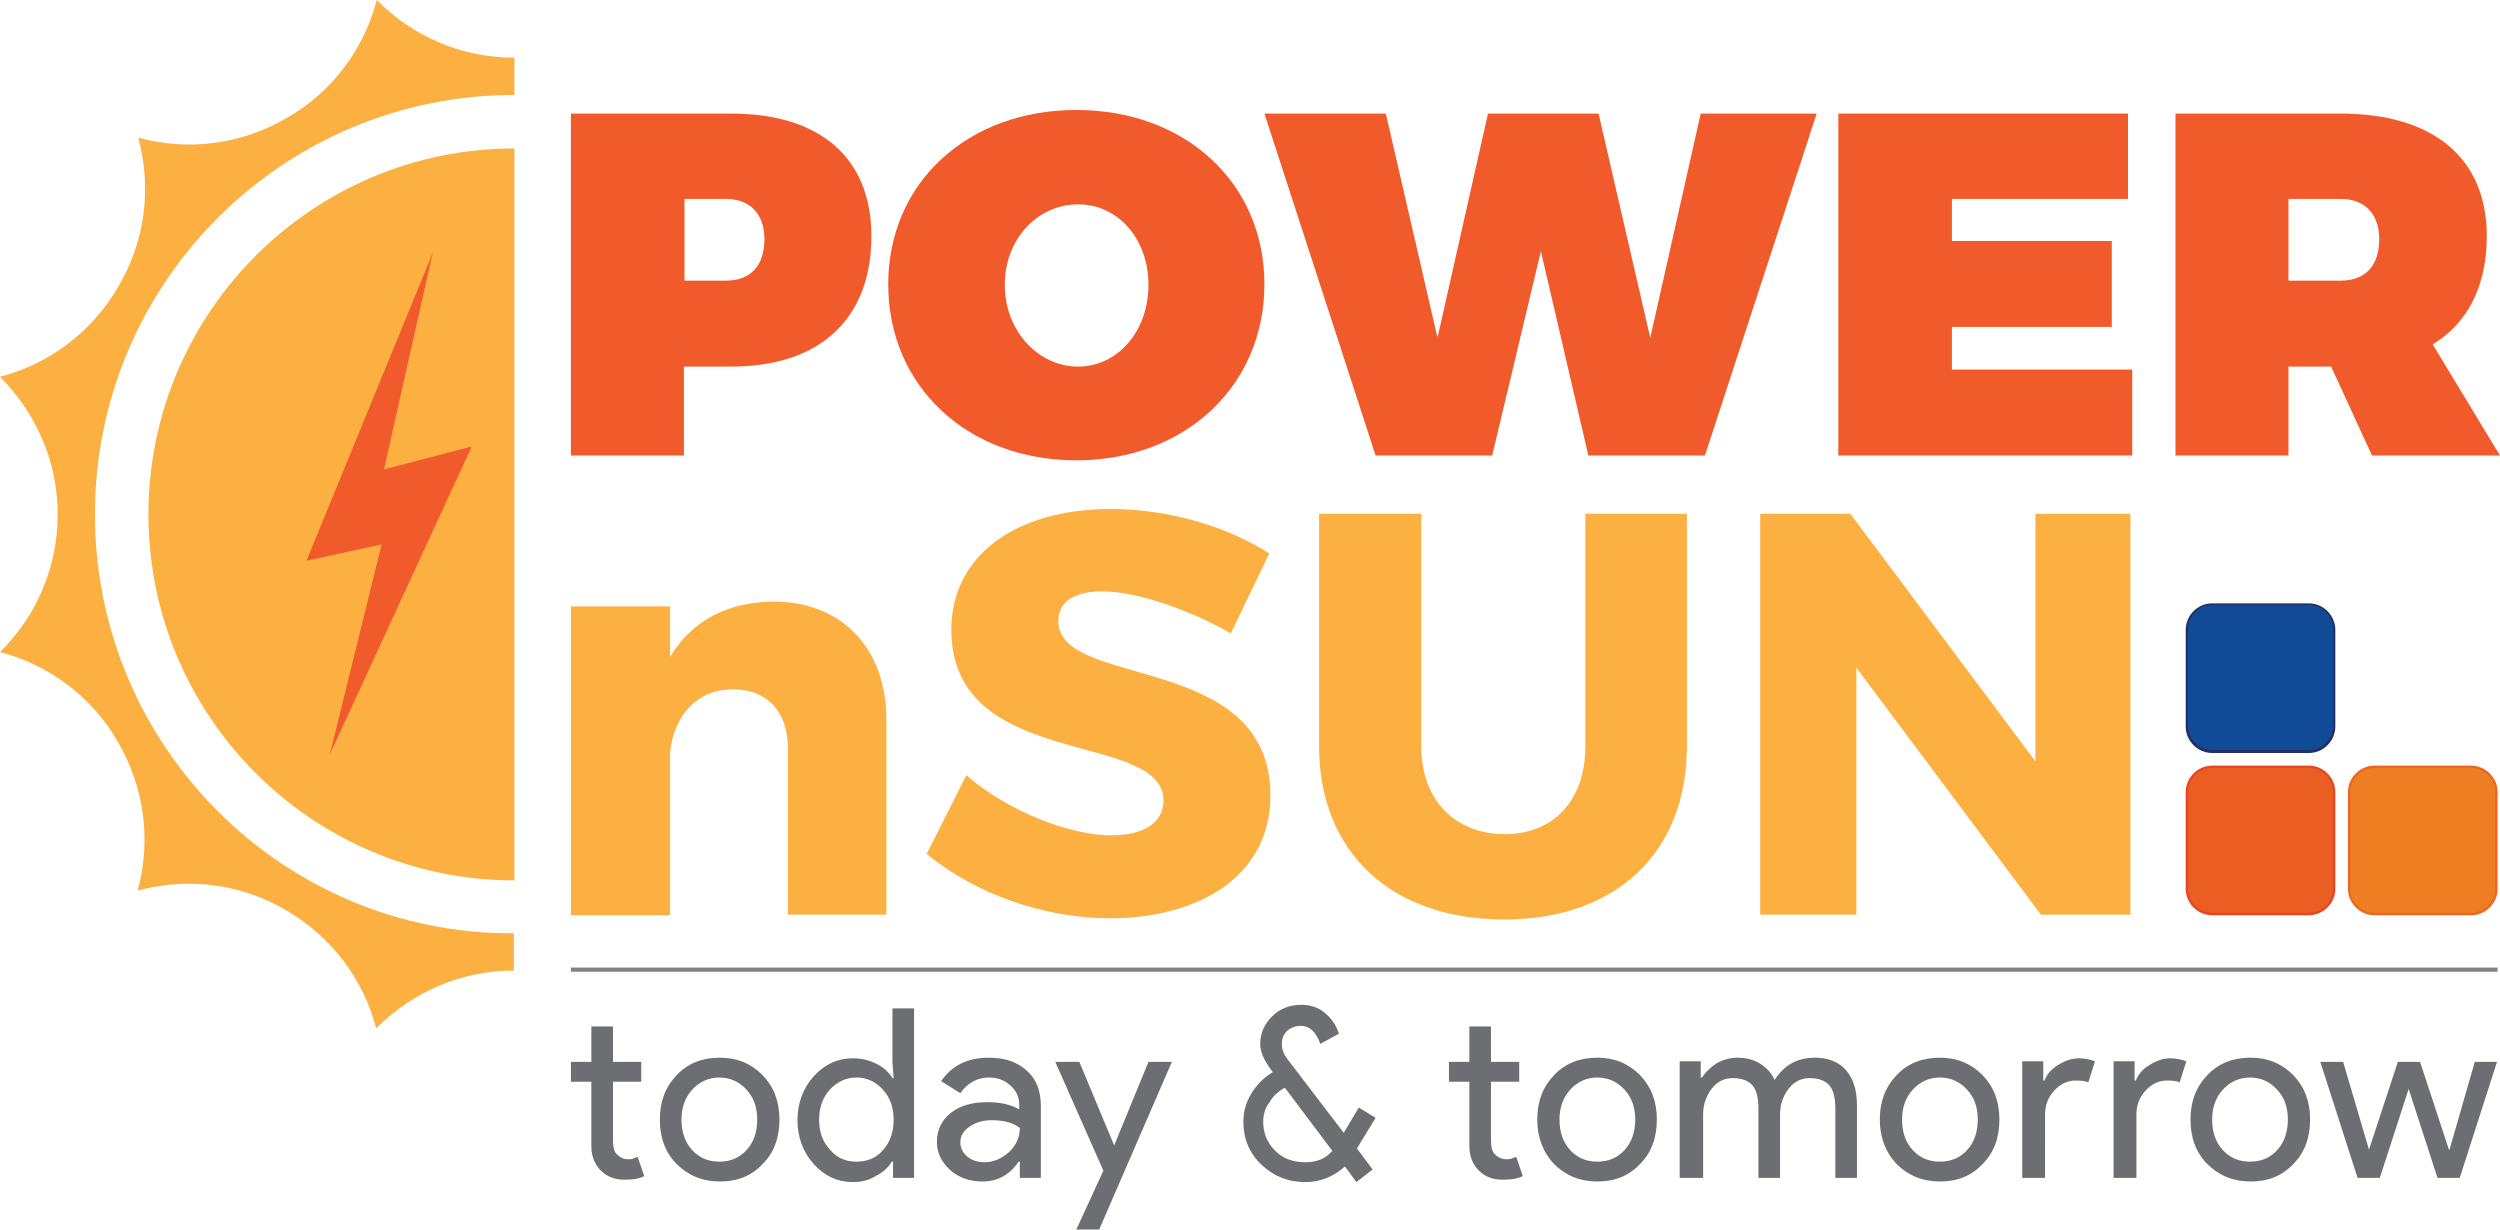 <?xml version="1.0" encoding="utf-8"?>
<!-- Generator: Adobe Illustrator 22.0.0, SVG Export Plug-In . SVG Version: 6.00 Build 0)  -->
<svg version="1.1" id="Layer_1" xmlns="http://www.w3.org/2000/svg" xmlns:xlink="http://www.w3.org/1999/xlink" x="0px" y="0px"
	 viewBox="0 0 416 204.6" style="enable-background:new 0 0 416 204.6;" xml:space="preserve">
<style type="text/css">
	.st0{fill:#FBB041;}
	.st1{fill:#F15B2B;}
	.st2{fill:#EA5E24;}
	.st3{fill:#E84524;}
	.st4{fill:#114B98;}
	.st5{fill:#233068;}
	.st6{fill:#EE7E22;}
	.st7{fill:#ED6423;}
	.st8{fill:#6D6E71;}
	.st9{fill:#808285;}
</style>
<g>
	<path class="st0" d="M24.7,85.6c0,33.6,27.3,60.9,60.9,60.9V24.7C52,24.7,24.7,52,24.7,85.6"/>
	<path class="st0" d="M15.8,85.6c0-38.6,31.3-69.8,69.8-69.8V9.6c-9,0-17.1-3.7-22.9-9.6c-2.1,8-7.3,15.3-15.1,19.7
		c-7.8,4.5-16.6,5.4-24.6,3.2c2.2,8,1.3,16.9-3.2,24.6C15.3,55.4,8,60.6,0,62.7c5.9,5.9,9.6,14,9.6,22.9c0,9-3.7,17.1-9.6,22.9
		c8,2.1,15.3,7.3,19.7,15.1c4.5,7.8,5.4,16.6,3.2,24.6c8-2.2,16.9-1.3,24.6,3.2c7.8,4.5,13,11.7,15.1,19.7c5.9-5.9,14-9.6,22.9-9.6
		v-6.2C47.1,155.5,15.8,124.2,15.8,85.6"/>
	<polygon class="st1" points="72,42.1 51,93.3 63.5,90.6 54.9,125.5 78.5,74.3 63.9,78.1 	"/>
	<path class="st1" d="M121.7,18.9c14.8,0,23.3,7.4,23.3,20.4C145,53,136.5,61,121.7,61h-7.9v14.8H95V18.9H121.7z M113.9,46.7h6.9
		c4.1,0,6.4-2.5,6.4-6.9c0-4.2-2.4-6.7-6.4-6.7h-6.9V46.7z"/>
	<path class="st1" d="M210.4,47.3c0,16.9-13.2,29.3-31.3,29.3c-18.1,0-31.3-12.3-31.3-29.3c0-16.9,13.2-29,31.3-29
		C197.3,18.3,210.4,30.5,210.4,47.3 M167.2,47.4c0,7.8,5.7,13.6,12.2,13.6c6.5,0,11.7-5.8,11.7-13.6c0-7.8-5.2-13.4-11.7-13.4
		C172.8,34,167.2,39.6,167.2,47.4"/>
	<polygon class="st1" points="264.3,75.8 256.4,41.8 248.3,75.8 228.9,75.8 210.4,18.9 230.6,18.9 239.2,56.2 247.6,18.9 266,18.9 
		274.6,56.2 283,18.9 302.3,18.9 283.7,75.8 	"/>
	<polygon class="st1" points="324.8,33.1 324.8,40.1 351.4,40.1 351.4,54.4 324.8,54.4 324.8,61.5 354.8,61.5 354.8,75.8 
		305.9,75.8 305.9,18.9 354.1,18.9 354.1,33.1 	"/>
	<path class="st1" d="M387.9,61h-7.1v14.8H362V18.9h27.5c15.4,0,24.3,7.4,24.3,20.4c0,8.3-3.2,14.5-9,18L416,75.8h-21.3L387.9,61z
		 M389.5,46.7c4.1,0,6.4-2.5,6.4-6.9c0-4.2-2.4-6.7-6.4-6.7h-8.7v13.6H389.5z"/>
	<path class="st0" d="M147.5,119.8v32.4h-16.4v-27.8c0-6-3.5-9.7-9.1-9.7c-6,0-9.8,4.3-10.5,10.4v27.2H95v-51.4h16.5v8.4
		c3.6-6,9.5-9.1,17.2-9.2C140,100.1,147.5,107.8,147.5,119.8"/>
	<path class="st0" d="M211.2,92.1l-6.4,13.3c-7.1-4.1-15.9-7-21.4-7c-4.4,0-7.3,1.6-7.3,4.9c0,11.5,35.3,5,35.3,29.1
		c0,13.3-11.8,20.4-26.7,20.4c-11.2,0-22.6-4.2-30.5-10.7l6.6-13.1c6.9,6,17.2,10,24.1,10c5.3,0,8.7-2,8.7-5.8
		c0-11.8-35.3-4.8-35.3-28.4c0-12.3,10.6-20.1,26.6-20.1C194.6,84.7,204.4,87.7,211.2,92.1"/>
	<path class="st0" d="M280.7,124.2c0,17.6-11.7,28.8-30.4,28.8c-18.8,0-30.8-11.2-30.8-28.8V85.5h17v38.7c0,9.1,5.8,14.6,13.9,14.6
		c8,0,13.4-5.5,13.4-14.6V85.5h16.9V124.2z"/>
	<polygon class="st0" points="339.6,152.2 308.9,111.1 308.9,152.2 292.9,152.2 292.9,85.5 307.9,85.5 338.7,126.7 338.7,85.5 
		354.5,85.5 354.5,152.2 	"/>
	<path class="st2" d="M368.1,152.1c-2.3,0-4.2-1.9-4.2-4.2v-16.1c0-2.3,1.9-4.2,4.2-4.2h16.1c2.3,0,4.2,1.9,4.2,4.2v16.1
		c0,2.3-1.9,4.2-4.2,4.2H368.1z"/>
	<path class="st3" d="M384.2,127.8c2.2,0,4,1.8,4,4v16.1c0,2.2-1.8,4-4,4h-16.1c-2.2,0-4-1.8-4-4v-16.1c0-2.2,1.8-4,4-4H384.2
		 M384.2,127.4h-16.1c-2.4,0-4.4,2-4.4,4.4v16.1c0,2.4,2,4.4,4.4,4.4h16.1c2.4,0,4.4-2,4.4-4.4v-16.1
		C388.6,129.4,386.6,127.4,384.2,127.4"/>
	<path class="st4" d="M368.1,125c-2.3,0-4.2-1.9-4.2-4.2v-16.1c0-2.3,1.9-4.2,4.2-4.2h16.1c2.3,0,4.2,1.9,4.2,4.2v16.1
		c0,2.3-1.9,4.2-4.2,4.2H368.1z"/>
	<path class="st5" d="M384.2,100.7c2.2,0,4,1.8,4,4v16.1c0,2.2-1.8,4-4,4h-16.1c-2.2,0-4-1.8-4-4v-16.1c0-2.2,1.8-4,4-4H384.2
		 M384.2,100.4h-16.1c-2.4,0-4.4,2-4.4,4.4v16.1c0,2.4,2,4.4,4.4,4.4h16.1c2.4,0,4.4-2,4.4-4.4v-16.1
		C388.6,102.4,386.6,100.4,384.2,100.4"/>
	<path class="st6" d="M395.2,152.1c-2.3,0-4.2-1.9-4.2-4.2v-16.1c0-2.3,1.9-4.2,4.2-4.2h16.1c2.3,0,4.2,1.9,4.2,4.2v16.1
		c0,2.3-1.9,4.2-4.2,4.2H395.2z"/>
	<path class="st7" d="M411.2,127.8c2.2,0,4,1.8,4,4v16.1c0,2.2-1.8,4-4,4h-16.1c-2.2,0-4-1.8-4-4v-16.1c0-2.2,1.8-4,4-4H411.2
		 M411.2,127.4h-16.1c-2.4,0-4.4,2-4.4,4.4v16.1c0,2.4,2,4.4,4.4,4.4h16.1c2.4,0,4.4-2,4.4-4.4v-16.1
		C415.6,129.4,413.6,127.4,411.2,127.4"/>
	<path class="st8" d="M103.9,196.3c-1.6,0-2.9-0.5-3.9-1.5c-1-1-1.6-2.3-1.6-4.1V180H95v-3.3h3.4v-5.9h3.6v5.9h4.7v3.3H102v9.6
		c0,1.3,0.2,2.2,0.8,2.6c0.5,0.5,1.1,0.7,1.7,0.7c0.3,0,0.6,0,0.8-0.1c0.3-0.1,0.5-0.2,0.8-0.3l1.1,3.2
		C106.3,196.2,105.2,196.3,103.9,196.3"/>
	<path class="st8" d="M109.8,186.3c0-3,0.9-5.4,2.8-7.4c1.9-2,4.3-2.9,7.2-2.9c2.9,0,5.2,1,7.1,2.9c1.9,2,2.8,4.4,2.8,7.4
		c0,3-0.9,5.5-2.8,7.4c-1.9,2-4.2,2.9-7.1,2.9c-2.9,0-5.3-1-7.2-2.9C110.7,191.8,109.8,189.3,109.8,186.3 M113.4,186.3
		c0,2.1,0.6,3.8,1.8,5.1c1.2,1.3,2.7,1.9,4.5,1.9c1.8,0,3.3-0.6,4.5-1.9c1.2-1.3,1.8-3,1.8-5.1c0-2.1-0.6-3.7-1.8-5
		c-1.2-1.3-2.7-2-4.5-2c-1.8,0-3.3,0.7-4.5,2C114,182.6,113.4,184.3,113.4,186.3"/>
	<path class="st8" d="M141.9,196.7c-2.5,0-4.7-1-6.5-3c-1.8-2-2.7-4.5-2.7-7.3c0-2.8,0.9-5.3,2.7-7.3c1.8-2,4-3,6.5-3
		c1.4,0,2.7,0.3,3.9,0.9c1.2,0.6,2.1,1.4,2.7,2.4h0.2l-0.2-2.7v-8.9h3.6V196h-3.5v-2.7h-0.2c-0.6,1-1.5,1.8-2.7,2.4
		C144.6,196.4,143.3,196.7,141.9,196.7 M142.5,193.3c1.8,0,3.3-0.6,4.4-1.9c1.2-1.3,1.8-3,1.8-5.1c0-2-0.6-3.7-1.8-5
		c-1.2-1.3-2.6-2-4.4-2c-1.7,0-3.2,0.7-4.4,2c-1.2,1.3-1.8,3-1.8,5c0,2.1,0.6,3.7,1.8,5C139.3,192.7,140.7,193.3,142.5,193.3"/>
	<path class="st8" d="M164.5,176c2.7,0,4.8,0.7,6.4,2.2c1.6,1.4,2.3,3.4,2.3,5.9V196h-3.5v-2.7h-0.2c-1.5,2.2-3.5,3.3-6,3.3
		c-2.1,0-3.9-0.6-5.4-1.9c-1.4-1.3-2.2-2.8-2.2-4.7c0-2,0.8-3.6,2.3-4.8c1.5-1.2,3.5-1.8,6.1-1.8c2.2,0,3.9,0.4,5.3,1.2v-0.8
		c0-1.3-0.5-2.3-1.5-3.2c-1-0.9-2.2-1.3-3.5-1.3c-2,0-3.6,0.9-4.8,2.6l-3.2-2C158.4,177.3,161,176,164.5,176 M159.8,190.1
		c0,0.9,0.4,1.7,1.2,2.4c0.8,0.6,1.7,0.9,2.8,0.9c1.5,0,2.9-0.6,4.1-1.7c1.2-1.1,1.8-2.5,1.8-4c-1.1-0.9-2.7-1.3-4.7-1.3
		c-1.5,0-2.7,0.4-3.7,1.1C160.3,188.2,159.8,189,159.8,190.1"/>
	<polygon class="st8" points="195,176.7 182.9,204.6 179.1,204.6 183.6,194.8 175.6,176.7 179.6,176.7 185.4,190.6 185.4,190.6 
		191.1,176.7 	"/>
	<path class="st8" d="M225.8,191.1l2.6,3.5l-2.7,2.1l-1.9-2.6c-1.9,1.7-4.1,2.6-6.6,2.6c-2.9,0-5.3-1-7.3-2.9c-2-1.9-3-4.3-3-7.1
		c0-1.7,0.4-3.2,1.3-4.7c0.9-1.5,2.1-2.7,3.6-3.6c-1.4-1.8-2.1-3.3-2.1-4.7c0-1.8,0.7-3.3,2-4.6c1.3-1.3,3-1.9,4.8-1.9
		c1.5,0,2.8,0.4,3.9,1.3c1.1,0.9,1.9,2,2.4,3.5l-3.1,1.7c-0.7-2-1.8-3-3.2-3c-0.9,0-1.7,0.3-2.3,0.8c-0.6,0.6-0.9,1.3-0.9,2.2
		c0,0.9,0.3,1.7,0.9,2.5l9.4,12.3l2.5-4.2l2.8,1.7L225.8,191.1z M210.2,186.7c0,1.9,0.7,3.5,2,4.8c1.3,1.3,3,1.9,5,1.9
		c1.9,0,3.4-0.6,4.5-1.9l-7.9-10.5c-1.1,0.6-2,1.4-2.6,2.5C210.5,184.4,210.2,185.5,210.2,186.7"/>
	<path class="st8" d="M250,196.3c-1.6,0-2.9-0.5-3.9-1.5c-1-1-1.6-2.3-1.6-4.1V180h-3.4v-3.3h3.4v-5.9h3.6v5.9h4.7v3.3h-4.7v9.6
		c0,1.3,0.2,2.2,0.8,2.6c0.5,0.5,1.1,0.7,1.7,0.7c0.3,0,0.6,0,0.9-0.1c0.3-0.1,0.5-0.2,0.8-0.3l1.1,3.2
		C252.4,196.2,251.3,196.3,250,196.3"/>
	<path class="st8" d="M255.8,186.3c0-3,0.9-5.4,2.8-7.4c1.9-2,4.3-2.9,7.2-2.9c2.9,0,5.2,1,7.1,2.9c1.9,2,2.8,4.4,2.8,7.4
		c0,3-0.9,5.5-2.8,7.4c-1.9,2-4.2,2.9-7.1,2.9c-2.9,0-5.3-1-7.2-2.9C256.8,191.8,255.8,189.3,255.8,186.3 M259.5,186.3
		c0,2.1,0.6,3.8,1.8,5.1c1.2,1.3,2.7,1.9,4.5,1.9c1.8,0,3.3-0.6,4.5-1.9c1.2-1.3,1.8-3,1.8-5.1c0-2.1-0.6-3.7-1.8-5
		c-1.2-1.3-2.7-2-4.5-2c-1.8,0-3.3,0.7-4.5,2C260.1,182.6,259.5,184.3,259.5,186.3"/>
	<path class="st8" d="M283.1,196h-3.6v-19.4h3.5v2.7h0.2c0.6-0.9,1.4-1.7,2.5-2.4c1.1-0.6,2.3-0.9,3.4-0.9c1.4,0,2.7,0.3,3.8,1
		c1.1,0.7,1.9,1.6,2.4,2.7c1.6-2.5,3.8-3.7,6.7-3.7c2.2,0,4,0.7,5.2,2.1c1.2,1.4,1.8,3.3,1.8,5.9V196h-3.6v-11.5
		c0-1.8-0.3-3.1-1-3.9c-0.7-0.8-1.8-1.2-3.3-1.2c-1.4,0-2.6,0.6-3.5,1.8c-0.9,1.2-1.4,2.6-1.4,4.2V196h-3.6v-11.5
		c0-1.8-0.3-3.1-1-3.9c-0.7-0.8-1.8-1.2-3.3-1.2c-1.4,0-2.6,0.6-3.5,1.8c-0.9,1.2-1.4,2.6-1.4,4.2V196z"/>
	<path class="st8" d="M312.8,186.3c0-3,0.9-5.4,2.8-7.4c1.9-2,4.3-2.9,7.2-2.9c2.9,0,5.2,1,7.1,2.9c1.9,2,2.8,4.4,2.8,7.4
		c0,3-0.9,5.5-2.8,7.4c-1.9,2-4.2,2.9-7.1,2.9c-2.9,0-5.3-1-7.2-2.9C313.8,191.8,312.8,189.3,312.8,186.3 M316.5,186.3
		c0,2.1,0.6,3.8,1.8,5.1c1.2,1.3,2.7,1.9,4.5,1.9c1.8,0,3.3-0.6,4.5-1.9c1.2-1.3,1.8-3,1.8-5.1c0-2.1-0.6-3.7-1.8-5
		c-1.2-1.3-2.7-2-4.5-2c-1.8,0-3.3,0.7-4.5,2C317.1,182.6,316.5,184.3,316.5,186.3"/>
	<path class="st8" d="M340.1,196h-3.6v-19.4h3.5v3.2h0.2c0.4-1,1.1-1.9,2.3-2.6c1.1-0.7,2.3-1.1,3.4-1.1c1.1,0,1.9,0.2,2.7,0.5
		l-1.1,3.5c-0.4-0.2-1.2-0.3-2.1-0.3c-1.4,0-2.6,0.6-3.6,1.7c-1,1.1-1.5,2.4-1.5,3.9V196z"/>
	<path class="st8" d="M355.3,196h-3.6v-19.4h3.5v3.2h0.2c0.4-1,1.1-1.9,2.3-2.6c1.1-0.7,2.3-1.1,3.4-1.1c1.1,0,1.9,0.2,2.7,0.5
		l-1.1,3.5c-0.4-0.2-1.2-0.3-2.1-0.3c-1.4,0-2.6,0.6-3.6,1.7c-1,1.1-1.5,2.4-1.5,3.9V196z"/>
	<path class="st8" d="M364.5,186.3c0-3,0.9-5.4,2.8-7.4c1.9-2,4.3-2.9,7.2-2.9c2.9,0,5.2,1,7.1,2.9c1.9,2,2.8,4.4,2.8,7.4
		c0,3-0.9,5.5-2.8,7.4c-1.9,2-4.2,2.9-7.1,2.9c-2.9,0-5.3-1-7.2-2.9C365.4,191.8,364.5,189.3,364.5,186.3 M368.1,186.3
		c0,2.1,0.6,3.8,1.8,5.1c1.2,1.3,2.7,1.9,4.5,1.9c1.8,0,3.3-0.6,4.5-1.9c1.2-1.3,1.8-3,1.8-5.1c0-2.1-0.6-3.7-1.8-5
		c-1.2-1.3-2.7-2-4.5-2c-1.8,0-3.3,0.7-4.5,2C368.7,182.6,368.1,184.3,368.1,186.3"/>
	<polygon class="st8" points="415.5,176.7 409.3,196 405.6,196 400.8,181.2 396,196 392.3,196 386.1,176.7 389.9,176.7 394.2,191.3 
		394.2,191.3 399,176.7 402.7,176.7 407.5,191.3 407.6,191.3 411.8,176.7 	"/>
	<rect x="95" y="161" class="st9" width="320.6" height="0.7"/>
</g>
</svg>
